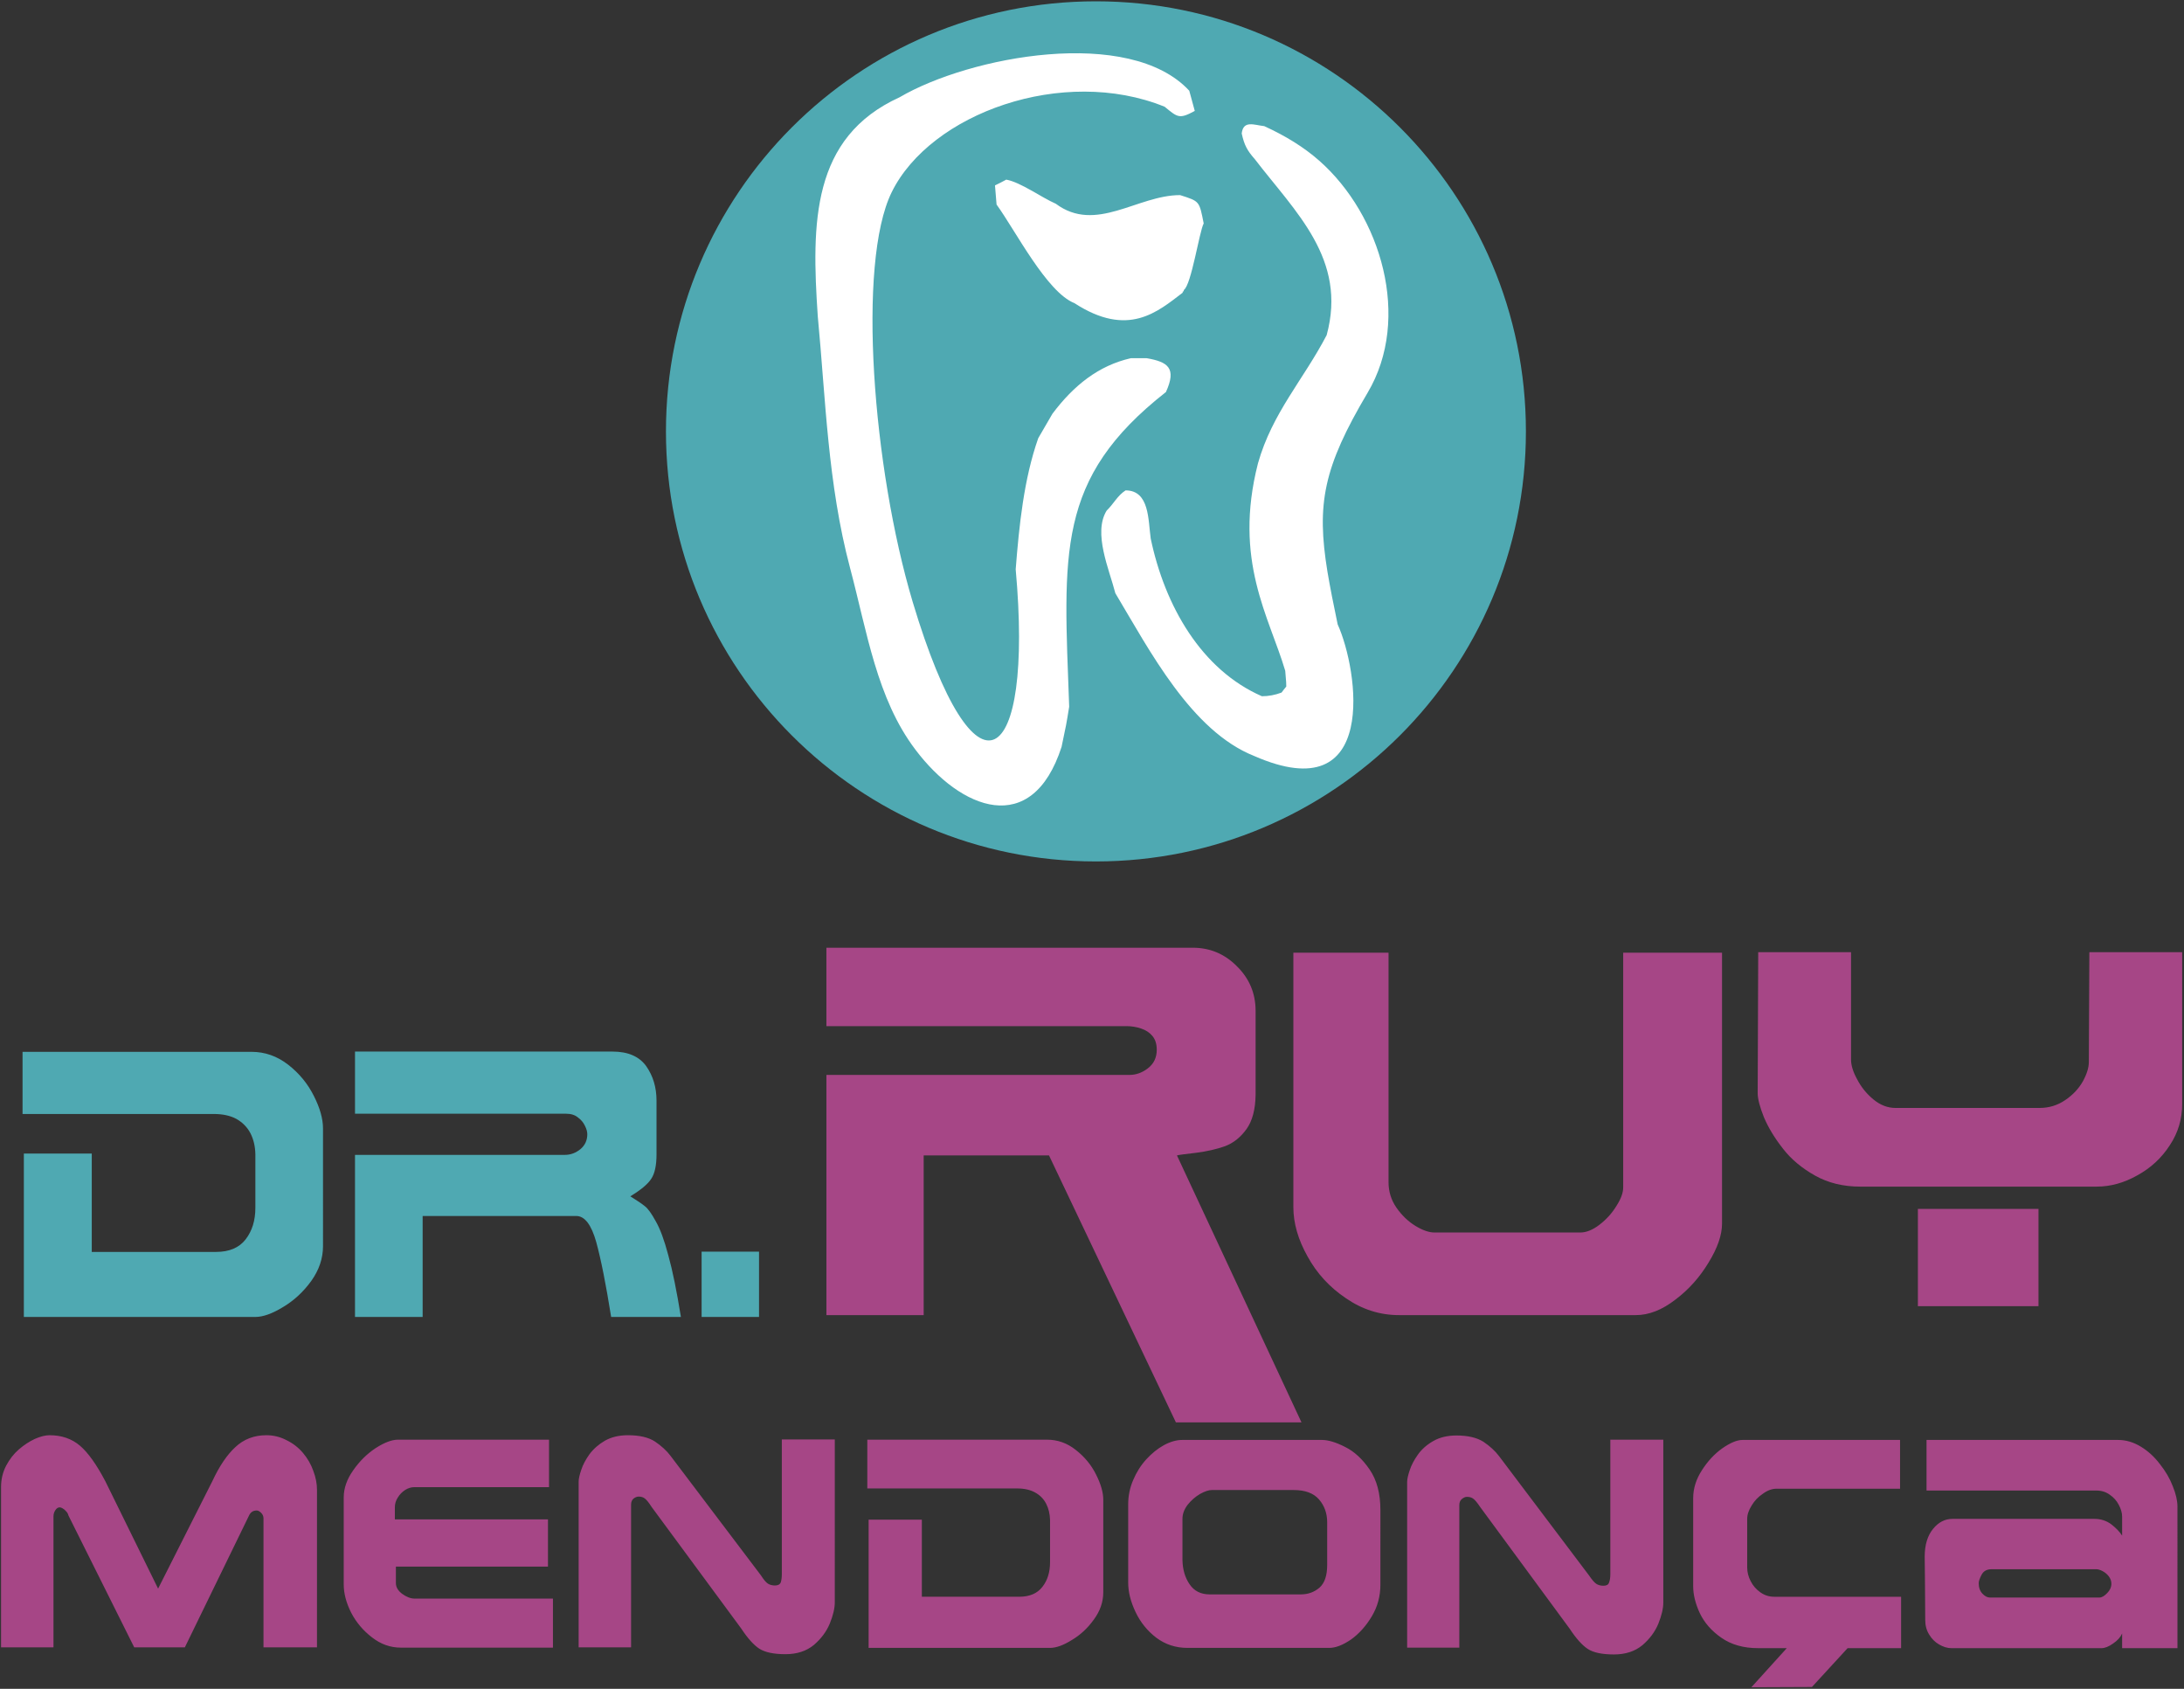 <svg xmlns="http://www.w3.org/2000/svg" viewBox="0 0 833 644" width="833" height="644"><rect x="0" y="0" width="833" height="644" fill="#333333" stroke="none"/><title>Novo Projeto</title><style>		.s0 { fill: #4fa9b2 } 		.s1 { fill: #a64686 } 		.s2 { fill: #ffffff } 	</style><path id="Path 15" class="s0" d="m418 0.5c90.5 0 164 73.5 164 164 0 90.6-73.5 164-164 164-90.6 0-164-73.4-164-164 0-90.5 73.4-164 164-164z"></path><path id="Path 16" class="s1" d="m496.4 542.4h-47.9l-48.4-101.8h-47.8v60.9h-37.1v-91.6h115.7c2.3 0 4.7-0.8 6.9-2.5q3.4-2.6 3.4-7.1 0-3.3-1.7-5.3-1.6-1.9-4.3-2.8-2.7-0.9-5.6-0.9h-114.4v-29.9h139.7q9.9 0 16.9 7.1 7.1 7 7.1 17v31.9q-0.1 8.5-3.5 13.2-3.4 4.7-8.2 6.5-4.8 1.7-11 2.5-6.2 0.7-7.3 1zm160.4-75.8q0 6.5-5.1 14.8c-3.3 5.5-7.5 10.3-12.7 14.2q-7.6 5.9-15.1 5.9h-90.3q-10.9 0-20.2-6.4-9.4-6.3-14.7-16c-3.6-6.4-5.4-12.7-5.4-18.8v-97h36.3v87.5c0 3.6 1 6.8 3 9.7 2.1 3 4.5 5.3 7.3 7q4.1 2.5 7.3 2.5h55.5q3.5 0 7.4-3 3.9-3 6.4-7.1c1.8-2.8 2.6-5.1 2.6-7.1v-89.5h37.7zm175.5-45.5c0 5.5-1.5 10.8-4.7 15.6q-4.7 7.3-12.4 11.5-7.6 4.3-15.5 4.3h-90.2q-9.7 0-17.2-4.2c-5-2.8-9.1-6.2-12.2-10.2q-4.8-6.1-7.3-12c-1.6-4-2.4-7.1-2.4-9.2l0.2-53.8h35.4v40.9q0 3.4 2.4 7.7 2.3 4.4 6.2 7.6 3.9 3.2 8.4 3.2h54.9q5.4 0 9.8-3 4.3-2.9 6.7-7.1 2.3-4.2 2.3-7.4l0.2-41.9h35.4zm-54.8 77h-46v-37.1h46z"></path><path id="Path 17" class="s0" d="m123.2 475.2q0 7-4.5 13.3-4.5 6.2-10.7 9.9-6.2 3.8-10.6 3.8h-88.3v-62.3h25.9v37.5h47.4q7.6 0 11.3-4.8 3.7-4.8 3.7-12v-20.5q-0.1-4.5-1.9-8-1.8-3.4-5.3-5.4-3.5-1.9-8.7-1.9h-72.9v-23.7h87.3q7.7 0 14 4.9 6.3 4.9 9.8 11.9 3.5 6.9 3.5 12.4zm136.5 27h-26.6q-3-18.8-5.7-28.6-2.8-9.9-7.6-9.9h-58.6v38.5h-25.8v-61.8h80q3.3 0 6-2.2 2.6-2.2 2.6-5.7 0-1.4-0.9-3.2-0.9-1.9-2.7-3.2-1.7-1.4-4.5-1.4h-80.5v-23.7h98.2q8.9 0 12.9 5.6 3.9 5.6 3.9 13.1v20.5q0 6.3-2 9.3-1.9 3-8 6.7 3.9 2.4 5.6 3.8 1.7 1.3 4.1 5.7 2.5 4.3 4.8 13 2.4 8.6 4.8 23.5zm29.8 0h-21.9v-24.9h21.9z"></path><path id="Path 18" fill-rule="evenodd" class="s1" d="m120.9 628.2h-20.4v-49.2q0-1.2-0.9-2.1-0.9-0.9-1.7-0.9-2.1 0-3 2.1l-24.4 50.1h-19.3l-25.1-50.3q-0.2-0.9-0.9-1.6-0.6-0.7-1.3-1.1-0.7-0.4-1.1-0.4-1 0-1.7 1.1-0.7 1.1-0.7 2.3v50h-20v-61.1q0-4.4 1.9-8.1 2-3.8 4.9-6.3 2.9-2.5 6.1-4 3.2-1.4 5.6-1.4 6.9 0 11.6 4 4.6 3.9 9.7 13.6l20.1 40.9 20.7-41q4-8.6 8.8-13 4.8-4.5 11.8-4.5 4.1 0 7.7 1.9 3.7 1.8 6.3 4.9 2.6 3.1 3.9 6.8 1.4 3.7 1.4 7.2zm90 0.1h-58q-6 0-11-3.9-5.1-3.9-8-9.5-2.8-5.6-2.8-10.7v-33.2q0-5.2 3.6-10.3 3.6-5.2 8.6-8.5 5-3.2 8.5-3.2h57.6v18.1h-51.3q-1.9 0-3.6 1.1-1.7 1.1-2.8 2.9-1.1 1.7-1.1 3.7v4.6h58.4v18h-58v6.3q0 2.3 2.4 4.1 2.5 1.8 4.7 1.8h52.8zm107.5-17.3q0 3.4-1.9 8.1-1.9 4.6-6.1 8.2-4.3 3.5-10.8 3.5-6.7 0-10-2.1-3.2-2.1-6.9-7.7l-34.2-46.4q-1.6-2.5-2.6-3.2-0.9-0.7-2.3-0.7-1 0-2 0.8-0.9 0.8-0.9 2.3v54.4h-20v-63.2q0-1.6 1-4.5 0.9-2.8 3.1-5.9 2.3-3.1 5.9-5.2 3.7-2.1 8.8-2.1 6.6 0 10.3 2.4 3.7 2.5 5.9 5.4l34.5 45.6q1.6 2.5 2.7 3.2 1.1 0.7 2.7 0.7 1.7 0 2.2-1.2 0.4-1.2 0.4-3.3v-51.2h20.2zm102.4-3.8q0 5.5-3.6 10.4-3.5 4.9-8.4 7.8-4.8 3-8.3 3h-69.2v-48.9h20.3v29.4h37.1q6 0 8.9-3.8 2.9-3.7 2.9-9.4v-16.1q-0.1-3.5-1.5-6.2-1.4-2.7-4.1-4.2-2.8-1.6-6.9-1.6h-57.2v-18.6h68.5q6.1 0 11 3.9 5 3.9 7.7 9.3 2.8 5.5 2.8 9.7zm105.7-2.9q0 6.6-3.3 12.1-3.3 5.5-7.9 8.8-4.7 3.2-8.3 3.2h-54.1q-6.7 0-11.9-3.9-5.1-3.9-7.9-9.8-2.8-5.9-2.8-11.2v-29.8q0-4.9 1.9-9.3 1.9-4.5 5-7.9 3.1-3.4 6.7-5.4 3.7-2 7-2h53.3q3.6 0 8.9 2.7 5.2 2.6 9.3 8.6 4.1 6 4.1 15.4zm-20.3-7.5v-16.3q0-5.1-3.1-8.7-3.1-3.6-9.7-3.6h-31.2q-1.8 0-4.5 1.5-2.7 1.6-4.7 4.1-2 2.6-2 5.4v15.6q0.1 5.5 2.7 9.3 2.6 3.9 7.7 3.9h34.7q4.2 0 7.2-2.6 2.9-2.6 2.9-8.6zm128.2 14.3q0 3.4-1.9 8.1-1.9 4.6-6.1 8.2-4.3 3.5-10.8 3.5-6.8 0-10-2.1-3.2-2.1-6.9-7.7l-34.2-46.5q-1.6-2.4-2.6-3.1-0.9-0.7-2.4-0.7-0.9 0-1.9 0.8-1 0.8-1 2.3v54.4h-19.9v-63.2q0-1.6 1-4.5 0.9-2.8 3.1-5.9 2.2-3.1 5.9-5.2 3.7-2.1 8.8-2.1 6.5 0 10.3 2.4 3.7 2.5 5.9 5.4l34.4 45.6q1.7 2.5 2.8 3.2 1.1 0.7 2.7 0.7 1.7 0 2.1-1.2 0.5-1.2 0.5-3.3v-51.2h20.2zm90.7 17.4h-20.4l-13.6 14.8-23.1 0.1 13.5-14.9h-10.9q-8.4 0-14.1-4-5.6-3.9-8.2-9.4-2.5-5.4-2.5-10.2v-33.6q0-5.5 3.3-10.6 3.3-5.2 7.8-8.4 4.6-3.2 7.7-3.2h60.1v18.6h-47.1q-2.6 0-5.2 1.9-2.7 1.8-4.3 4.5-1.7 2.7-1.7 5.1v18.5q0 2.7 1.3 5.2 1.3 2.6 3.7 4.3 2.4 1.7 5.3 1.7h48.4zm105.4 0h-21.1v-5.6q-0.9 2.1-3.4 3.8-2.5 1.8-4.5 1.8h-57.2q-2.3 0-4.7-1.4-2.3-1.3-3.8-3.8-1.5-2.4-1.5-5.5 0-5.8-0.1-14.8-0.1-9-0.1-9.4 0-6.7 3.2-10.6 3.1-3.8 7.4-3.8h54.1q3.7 0 6.5 2.1 2.8 2.2 4.1 4.3v-7.2q0-2.2-1.3-4.6-1.2-2.3-3.4-3.8-2.2-1.6-5.1-1.6h-64.8v-19.3h73q4.6 0 8.8 2.6 4.1 2.5 7.2 6.6 3.2 4 4.9 8.4 1.8 4.4 1.8 7.8zm-25.2-24.6q0-1.5-1-2.8-0.9-1.2-2.4-2-1.4-0.7-2.3-0.7h-40q-2.7 0-3.8 2.1-1.1 2.1-1.1 3.2 0 2.5 1.4 4 1.4 1.5 2.9 1.5h41.7q1.4 0 3-1.7 1.6-1.6 1.6-3.6z"></path><path id="Path 19" class="s2" d="m349.1 285.8c-14.7-19.4-18.4-44.9-24.9-69.3-8.5-32-9.3-64.5-12.3-96-2.4-35.5-2.4-68.1 31.2-83.4 26.8-15.7 87.7-27.1 110.5-2.5 0.7 2.5 1.4 5.1 2.1 7.7-5.9 3.2-6.5 2.5-11.5-1.6-38.7-15.7-89.3 2.5-104.1 32.6-13.3 27.1-7.2 105.3 8 156.2 24 80.1 46.2 63.7 39.3-12.4 1.3-16.6 3.1-34.4 8.6-50 1.8-3.1 3.6-6.2 5.4-9.3 8.1-10.8 17.6-18.4 29.9-21.2h6.1c8 1.4 11.5 3.7 7.3 12.9-42.2 33.1-39 61.4-36.9 120-1.1 6.8-1.1 6.8-2.9 15.3-11.3 34.9-38.5 24-55.8 1zm129.3 2.5c-24-9.5-39.9-40.2-53-62.1-2.3-9-8.6-23-3.3-31.5 2.7-2.6 4-5.6 7.2-7.7 9.2 0 8.6 11.4 9.6 18.4 5.4 25.7 19.3 50 42.4 60.1q3.8 0 7.5-1.4c0.6-0.8 1.2-1.6 1.8-2.3 0-1.3 0-1.3-0.4-6-6.1-20.6-19.9-42-10.4-79.1 5.4-19.2 17.4-32 26.2-48.9 7.9-29-11.9-46.9-27.4-67.1-2.9-3.3-4-5.3-5-9.8 0.6-5.2 4.8-3.2 8.6-2.8 8.1 3.7 15.1 8 21 13.2 23.5 20.7 35.3 60.1 18.4 88.5-16.9 28.5-19.5 42.4-15.3 68.2 1 5.9 2.3 12.5 3.9 20.1 7.9 17.4 15.9 71.1-31.8 50.2zm-68.6-172.7c-10.6-4.2-22.5-27.7-29.7-37.6-0.2-2.5-0.4-4.9-0.6-7.3 1.4-0.7 2.9-1.4 4.3-2.2 5.5 1 13.4 6.8 18.9 9.2 15.3 11.4 31.1-3.3 47.4-3.3 7.5 2.4 7.3 2.2 9 10.8-1.7 3.2-4.7 23.5-7.6 25.4v0.5h-0.4v0.5c-9.6 7.3-20.8 17.3-41.3 4z"></path></svg>